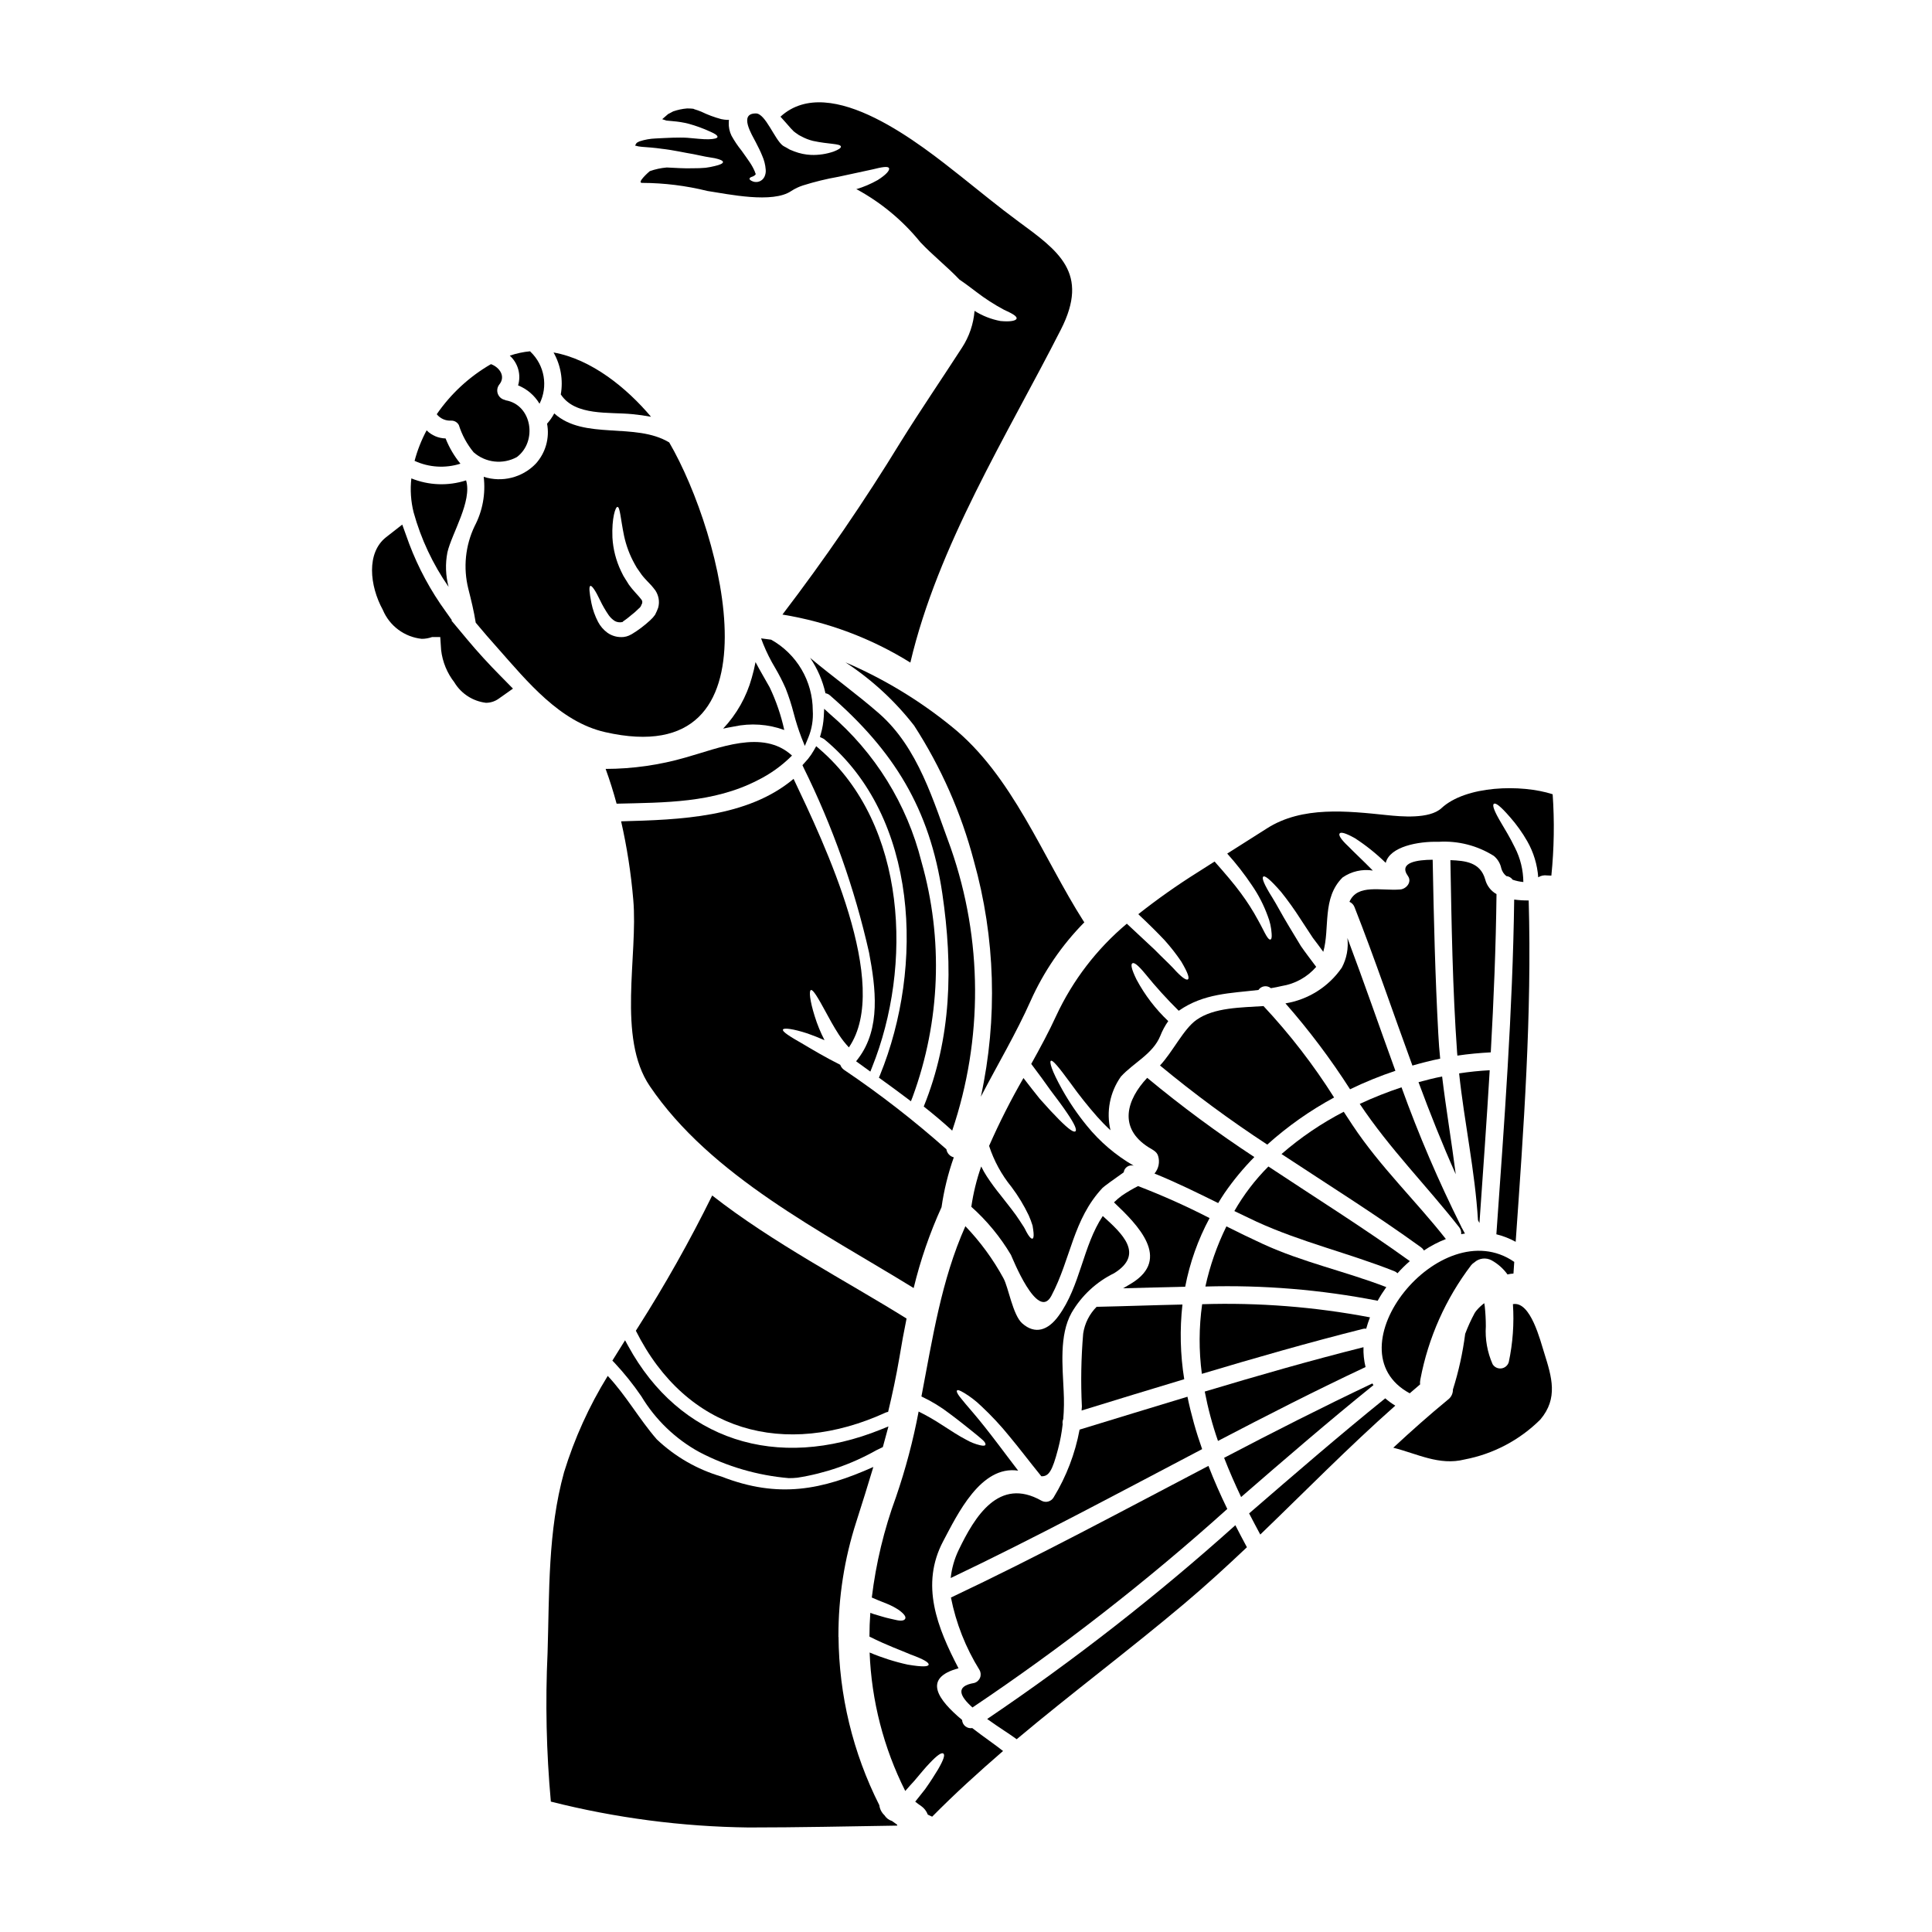 <?xml version="1.0" encoding="UTF-8"?>
<!-- Uploaded to: SVG Repo, www.svgrepo.com, Generator: SVG Repo Mixer Tools -->
<svg fill="#000000" width="800px" height="800px" version="1.1" viewBox="144 144 512 512" xmlns="http://www.w3.org/2000/svg">
 <g>
  <path d="m434.64 490.29c-1.93 1.93-3.184 4.426-3.586 7.121-0.547 6.426-0.66 12.879-0.344 19.32-0.023 0.367-0.051 0.703-0.078 1.07 9.055-2.797 18.121-5.562 27.199-8.297-1.051-6.547-1.207-13.203-0.473-19.789-7.539 0.156-15.078 0.445-22.562 0.602-0.051 0-0.102-0.027-0.156-0.027z"/>
  <path d="m507.06 493.11c-14.652-2.785-29.57-3.953-44.477-3.481-0.863 6.121-0.891 12.328-0.078 18.453 14.168-4.238 28.398-8.324 42.77-11.934h-0.004c0.258-0.062 0.527-0.07 0.789-0.027 0.281-1.02 0.613-2.027 1-3.012z"/>
  <path d="m423.22 540.83c-0.66 1.117-2.09 1.5-3.223 0.867-11.309-6.414-17.711 4.289-21.934 13.059-1.129 2.34-1.844 4.856-2.121 7.438 22.551-10.734 44.531-22.566 66.637-34.164-1.609-4.535-2.91-9.172-3.891-13.883-9.551 2.879-19.055 5.809-28.582 8.715v-0.004c-1.18 6.363-3.516 12.453-6.887 17.973z"/>
  <path d="m507.98 511.07c-0.09-0.156-0.184-0.305-0.289-0.445-13.23 6.273-26.305 12.906-39.289 19.711 1.336 3.453 2.856 6.906 4.504 10.391 11.566-10.023 23.164-20.051 35.074-29.656z"/>
  <path d="m466.78 525.86c12.93-6.75 25.914-13.383 39.105-19.578-0.422-1.719-0.605-3.488-0.547-5.262-14.109 3.543-28.113 7.566-42.062 11.754h-0.004c0.848 4.441 2.019 8.816 3.508 13.086z"/>
  <path d="m511.39 485.1c-10.785-4.16-22.223-6.598-32.719-11.438-3.246-1.492-6.465-3.062-9.66-4.66-2.496 5.07-4.367 10.422-5.574 15.941 15.312-0.438 30.625 0.828 45.66 3.769 0.695-1.246 1.461-2.453 2.293-3.613z"/>
  <path d="m377.22 428.88-0.297 0.719 0.633 0.453c2.293 1.645 4.562 3.316 6.809 5.012l1.035 0.789 0.473-1.203v-0.004c7.34-19.996 8.152-41.805 2.32-62.289-3.828-15.234-12.301-28.902-24.238-39.109l-1.543-1.414-0.102 2.09v0.004c-0.09 1.555-0.355 3.098-0.789 4.598l-0.223 0.789 1.043 0.508c25.184 20.672 26.543 60.453 14.879 89.059z"/>
  <path d="m360.3 341.75-0.59 1.051c-0.457 0.805-0.977 1.574-1.555 2.293-0.211 0.254-0.426 0.488-0.637 0.719l-0.863 0.965 0.273 0.582-0.004 0.004c7.723 15.609 13.559 32.086 17.387 49.078 1.773 9.387 3.148 20.074-2.828 28.02l-0.605 0.789 3.773 2.734 0.465-1.18c10.715-26.672 9.355-64.195-13.902-84.27z"/>
  <path d="m517.59 513.24c0.918-0.789 1.832-1.574 2.754-2.363h0.004c-0.055-0.465-0.027-0.934 0.078-1.387 2.082-10.977 6.688-21.316 13.453-30.207 0.238-0.285 0.52-0.535 0.836-0.73 1.254-1.141 3.09-1.359 4.578-0.551 1.664 0.918 3.106 2.199 4.215 3.742 0.52-0.129 1.043-0.207 1.574-0.238 0.051-1.02 0.129-2.043 0.207-3.09-19.586-13.547-49.031 23.309-27.699 34.824z"/>
  <path d="m448.38 448.04c0.969 0.602 2.223 1.125 2.539 2.328v-0.004c0.492 1.609 0.125 3.359-0.969 4.637 5.758 2.328 11.309 5.078 16.883 7.824 0.523-0.863 1.047-1.699 1.625-2.566 2.363-3.438 5.023-6.66 7.957-9.629-9.848-6.465-19.328-13.473-28.395-20.992-5.426 5.758-7.754 13.262 0.359 18.402z"/>
  <path d="m549.12 382.63c-1.285 0.016-2.57-0.066-3.844-0.234-0.395 29.52-2.644 59.34-4.723 88.707v-0.004c1.785 0.438 3.504 1.105 5.117 1.992 2.117-30.125 4.316-60.227 3.449-90.461z"/>
  <path d="m519.92 430.79c3.062 8.266 6.297 16.387 9.867 24.402-1.102-8.637-2.566-17.246-3.613-25.91-2.094 0.41-4.156 0.934-6.254 1.508z"/>
  <path d="m521.36 475.39c1.82-1.223 3.769-2.242 5.812-3.035-8.117-10.316-17.434-19.16-24.738-30.18-0.789-1.18-1.574-2.363-2.328-3.543v-0.004c-5.922 3.062-11.461 6.824-16.492 11.203 12.379 8.168 24.996 16.047 37 24.738 0.305 0.215 0.559 0.496 0.746 0.82z"/>
  <path d="m515.07 379.72c-5.117 0.418-11.332-1.574-13.453 3.269v0.004c0.613 0.262 1.098 0.766 1.336 1.387 5.449 13.844 10.211 28.004 15.352 42.008 2.438-0.707 4.894-1.336 7.356-1.832-0.207-2.172-0.395-4.328-0.496-6.519-0.84-15.395-1.203-30.812-1.492-46.199-4.008 0.027-9.164 0.68-6.547 4.328 1.117 1.594-0.457 3.426-2.055 3.555z"/>
  <path d="m461.05 414.3c-3.379 2.383-6.258 8.453-9.637 12.062v0.004c9.078 7.512 18.566 14.512 28.426 20.965 5.391-4.844 11.336-9.035 17.711-12.484-5.457-8.645-11.719-16.754-18.703-24.223-5.891 0.395-13.086 0.324-17.797 3.676z"/>
  <path d="m402.16 590.01c-5.117 0.863-3.742 3.543-0.445 6.492 23.723-15.926 46.289-33.508 67.531-52.613-1.832-3.766-3.508-7.566-5-11.414-22.641 11.855-45.125 23.973-68.238 34.891 1.344 6.797 3.906 13.297 7.566 19.188 0.363 0.633 0.418 1.398 0.141 2.074-0.277 0.68-0.852 1.188-1.555 1.383z"/>
  <path d="m417.29 425.95c2.016 2.668 3.715 5 5.117 6.992 1.887 2.484 3.324 4.422 4.371 5.992 2.094 3.062 2.641 4.504 2.223 4.867-0.418 0.367-1.676-0.418-4.328-3.086-1.336-1.34-3.035-3.148-5.117-5.512-1.281-1.574-2.719-3.43-4.328-5.512-3.363 5.824-6.402 11.828-9.109 17.984 1.293 3.965 3.309 7.656 5.945 10.887 1.766 2.348 3.289 4.863 4.555 7.516 0.395 0.883 0.734 1.789 1.02 2.719 0.129 0.812 0.234 1.441 0.266 1.938 0.078 1.023-0.055 1.469-0.316 1.52-0.262 0.051-0.652-0.289-1.152-1.074l-0.004-0.004c-0.309-0.496-0.586-1.012-0.836-1.543-0.34-0.652-0.891-1.363-1.414-2.223-1.098-1.727-2.797-3.848-5.027-6.691-1.309-1.602-2.531-3.269-3.664-5-0.539-0.832-1.027-1.699-1.465-2.594-1.215 3.469-2.09 7.047-2.617 10.684 4.133 3.688 7.672 7.984 10.5 12.746 0.316 0.602 7.043 17.773 10.707 10.863 5.207-9.84 5.703-20.23 13.582-28.633 0.395-0.395 3.113-2.363 5.602-4.109v-0.004c0.07-0.605 0.406-1.148 0.914-1.484 0.512-0.34 1.141-0.438 1.73-0.27-4.738-2.731-8.938-6.305-12.383-10.547-2.481-3.031-4.688-6.269-6.598-9.684-2.852-5.117-3.402-7.305-2.957-7.566 0.445-0.262 1.914 1.441 5.285 6.047 2.191 3.059 4.531 6 7.019 8.82 1.02 1.152 2.195 2.363 3.481 3.543-1.172-4.926-0.16-10.113 2.773-14.238 3.348-3.664 8.453-5.969 10.418-10.758v0.004c0.543-1.395 1.254-2.719 2.117-3.938-3.371-3.191-6.207-6.902-8.398-10.996-1.391-2.824-1.574-4.055-1.102-4.328 0.473-0.277 1.492 0.469 3.406 2.797 2.773 3.422 5.734 6.691 8.871 9.789 6.648-4.633 13.746-4.633 21.125-5.512 0.352-0.527 0.914-0.879 1.543-0.969 0.629-0.09 1.266 0.09 1.754 0.496 0.941-0.156 1.91-0.34 2.879-0.574 3.547-0.566 6.781-2.363 9.133-5.078-1.465-1.969-2.879-3.797-4.059-5.512-1.18-1.969-2.246-3.715-3.191-5.285-1.887-3.117-3.191-5.656-4.328-7.477-2.277-3.609-2.883-5.258-2.461-5.625s1.777 0.652 4.723 4.031c1.832 2.289 3.539 4.672 5.117 7.141 0.996 1.52 2.094 3.195 3.32 5.055 0.867 1.148 1.805 2.363 2.754 3.688 1.805-6.332-0.395-14.238 5.117-19.707h0.004c2.332-1.621 5.203-2.277 8.008-1.832-2.856-2.906-5.027-4.891-6.438-6.359-2.066-1.938-2.668-3.008-2.363-3.453 0.309-0.445 1.465-0.211 4.082 1.254 2.922 1.898 5.648 4.082 8.141 6.519 1.074-4.328 8.66-5.734 13.977-5.578 5.168-0.324 10.305 0.984 14.684 3.742 1.012 0.844 1.707 2.008 1.969 3.301 0.219 0.805 0.688 1.52 1.34 2.039 0.672 0.059 1.285 0.414 1.672 0.969 0.914 0.312 1.863 0.516 2.828 0.605-0.027-3.168-0.789-6.289-2.227-9.109-1.336-2.754-2.644-4.844-3.613-6.496-1.969-3.297-2.434-4.789-1.969-5.117s1.699 0.547 4.238 3.481h0.004c1.75 1.984 3.297 4.141 4.609 6.441 1.668 2.926 2.66 6.191 2.902 9.551 0.691-0.438 1.52-0.613 2.332-0.496 0.395 0.023 0.758 0.023 1.148 0.051 0.73-7.164 0.844-14.383 0.344-21.566-8.402-2.719-23.035-2.301-29.473 3.691-3.195 2.934-10.707 2.223-14.477 1.836-10.391-1.074-22.402-2.461-31.746 3.508-3.508 2.25-7.043 4.477-10.547 6.691l-0.004-0.004c2.387 2.652 4.582 5.469 6.566 8.43 1.723 2.508 3.121 5.227 4.16 8.086 0.602 1.508 0.953 3.102 1.047 4.723 0.078 1.02-0.051 1.492-0.34 1.543s-0.629-0.289-1.125-1.125c-0.496-0.84-1.098-2.168-2.144-4.031-1.344-2.488-2.867-4.875-4.555-7.144-1.777-2.438-4.133-5.184-6.957-8.375-1.547 0.969-3.09 1.969-4.609 2.934h-0.004c-5.394 3.391-10.605 7.07-15.605 11.023 2.773 2.594 5.082 4.894 6.938 6.859 1.605 1.781 3.086 3.668 4.426 5.652 1.859 3.117 2.223 4.477 1.777 4.762-0.445 0.289-1.676-0.496-3.938-3.035-1.18-1.254-2.856-2.773-4.867-4.84l-7.371-6.883c-7.949 6.668-14.336 14.996-18.715 24.402-1.938 4.231-4.227 8.465-6.621 12.766z"/>
  <path d="m443.93 484.05c-0.754 0.473-1.543 0.918-2.301 1.363 5.473-0.129 10.969-0.316 16.465-0.418h-0.004c1.219-6.356 3.394-12.492 6.461-18.191-6.16-3.168-12.488-6-18.953-8.48-1.473 0.746-2.898 1.586-4.266 2.512-0.754 0.547-1.461 1.148-2.117 1.805 6.312 5.969 15.211 14.922 4.715 21.41z"/>
  <path d="m499.58 400.46c-3.484 5.043-8.871 8.453-14.922 9.445 6.273 7.144 11.996 14.758 17.121 22.766 3.894-1.887 7.91-3.523 12.016-4.898-4.266-11.727-8.324-23.531-12.723-35.203 0.328 2.723-0.191 5.477-1.492 7.891z"/>
  <path d="m540.59 380.95c-1.477-0.824-2.555-2.211-2.984-3.848-1.281-4.633-5.336-5-9.238-5.156 0.312 16.988 0.574 34 1.777 50.938l0.078 0.863c2.984-0.445 5.902-0.703 8.848-0.863 0.785-14.004 1.359-28.004 1.52-41.934z"/>
  <path d="m471.12 464.94c1.969 0.941 3.938 1.91 5.902 2.824 11.809 5.414 24.402 8.324 36.488 13.113v0.004c0.316 0.121 0.605 0.305 0.84 0.547 1.02-1.141 2.109-2.219 3.269-3.219-12.203-8.793-24.969-16.773-37.484-25.078h0.004c-3.516 3.519-6.551 7.492-9.02 11.809z"/>
  <path d="m531.23 471.07c0.312-0.078 0.652-0.105 0.992-0.156-0.234-0.422-0.445-0.867-0.68-1.281l-0.004-0.004c-0.137-0.203-0.25-0.422-0.336-0.652-5.981-11.957-11.25-24.254-15.785-36.828-3.773 1.25-7.469 2.719-11.07 4.394 7.902 11.859 17.641 21.598 26.371 32.719v0.004c0.395 0.512 0.578 1.16 0.512 1.805z"/>
  <path d="m536.07 468.11c0.941-13.426 1.91-26.957 2.719-40.488-2.715 0.141-5.422 0.422-8.109 0.836 1.387 13.035 4.215 25.887 5 38.922 0.113 0.238 0.262 0.496 0.391 0.73z"/>
  <path d="m348.35 313.52-2.652-0.344 0.57 1.508c0.887 2.18 1.938 4.285 3.148 6.301 1.035 1.758 1.969 3.578 2.789 5.445 0.844 2.148 1.555 4.344 2.129 6.578 0.566 2.184 1.254 4.336 2.055 6.445l0.898 2.234 0.926-2.223c0.938-2.273 1.34-4.734 1.18-7.188-0.012-3.828-1.039-7.582-2.981-10.875-1.941-3.297-4.723-6.019-8.062-7.883z"/>
  <path d="m343.23 323.61c-1.395 5.043-4 9.672-7.59 13.48 0.941-0.184 1.887-0.395 2.856-0.551 4.445-0.961 9.07-0.641 13.344 0.918-0.855-3.906-2.152-7.699-3.871-11.309-1.254-2.273-2.59-4.449-3.742-6.691-0.262 1.402-0.605 2.789-0.996 4.152z"/>
  <path d="m321.35 261.25c-9.027-5.445-22.562-0.523-30.469-7.695-0.508 0.961-1.133 1.859-1.855 2.672-0.016 0.016-0.031 0.023-0.051 0.023 0.727 3.828-0.387 7.777-3.012 10.656-3.562 3.68-8.902 5.019-13.777 3.457 0.543 4.496-0.293 9.051-2.402 13.059-2.473 5.168-3.066 11.035-1.68 16.594 0.758 3.012 1.492 5.973 1.969 9.004 1.91 2.301 3.871 4.555 5.902 6.832 7.723 8.715 16.359 19.422 28.375 22.168 47.73 10.867 31.188-52.426 17-76.77zm-18.844 47.586c-0.824-1.582-1.426-3.273-1.781-5.023-0.551-2.801-0.68-4.328-0.289-4.531 0.395-0.199 1.387 1.254 2.562 3.742l0.004 0.004c0.664 1.402 1.445 2.754 2.328 4.031 0.445 0.617 1.004 1.145 1.652 1.547 0.578 0.297 1.242 0.387 1.883 0.258l0.289-0.027c-0.078-0.102-0.289-0.051-0.262-0.023l0.418-0.266c0.262-0.156 0.629-0.469 0.941-0.68 0.656-0.523 1.34-1.07 2.016-1.648l0.945-0.891c0.078-0.078 0.18-0.156 0.262-0.234 0.078 0 0.316-0.418 0.344-0.418 0.102-0.289 0.262-0.551 0.367-0.812-0.027-0.184 0.105-0.367 0-0.473 0.129-0.395-1.469-1.887-2.695-3.379-0.289-0.395-0.496-0.602-0.867-1.125l-0.73-1.18-0.008 0.004c-0.504-0.746-0.941-1.539-1.305-2.363-1.332-2.789-2.106-5.812-2.281-8.898-0.207-5.211 0.812-8.145 1.336-8.117 0.68 0 0.816 3.148 1.754 7.695 0.562 2.602 1.504 5.109 2.801 7.434 0.344 0.672 0.746 1.312 1.203 1.91l0.68 0.969c0.133 0.207 0.523 0.629 0.789 0.945 0.547 0.625 1.047 1.098 1.75 1.859 0.344 0.395 0.707 0.84 1.074 1.336v-0.004c0.41 0.629 0.691 1.332 0.84 2.066 0.16 0.836 0.125 1.695-0.105 2.516-0.234 0.633-0.508 1.254-0.812 1.855-0.367 0.473-0.316 0.418-0.602 0.758l-0.758 0.758-1.203 1.047c-0.754 0.625-1.543 1.227-2.363 1.777-0.445 0.262-0.789 0.523-1.281 0.812l-0.73 0.367-0.004 0.004c-0.449 0.195-0.926 0.32-1.414 0.367h0.215l-0.316 0.027c0.027 0 0.078-0.027 0.105-0.027h0.004c-1.52 0.156-3.047-0.242-4.293-1.125-1.023-0.75-1.863-1.723-2.461-2.844z"/>
  <path d="m267.84 313.49-4.188-5.016 0.09-0.129-1.574-2.223c-4.027-5.535-7.297-11.582-9.719-17.984l-1.848-5.117-4.277 3.34c-5.254 4.109-4.41 12.82-0.859 19.285v0.004c1.781 4.238 5.731 7.168 10.301 7.648 0.941 0 1.871-0.164 2.758-0.48h2.148l0.23 3.449c0.363 3.141 1.59 6.121 3.543 8.609v0.02c1.816 2.969 4.891 4.941 8.344 5.356 1.211-0.004 2.387-0.383 3.367-1.09l3.785-2.672-3.25-3.305c-3.238-3.266-6.215-6.535-8.852-9.695z"/>
  <path d="m262.88 299.52c-0.793-2.981-0.902-6.106-0.312-9.137 1.148-5 6.621-13.582 4.949-19.082l-0.004 0.004c-4.746 1.531-9.879 1.344-14.5-0.527-0.34 3.016-0.137 6.066 0.602 9.008 1.953 7.055 5.086 13.727 9.266 19.734z"/>
  <path d="m398.96 599.8c-6.297-5.285-10.656-11.07-0.945-13.688-5.602-10.758-10.207-22.117-4.031-33.738 3.742-7.043 9.945-20.129 19.84-18.637-1.938-2.512-3.641-4.816-5.156-6.805-2.723-3.586-4.894-6.332-6.625-8.348-1.727-2.016-2.934-3.43-3.664-4.371-0.73-0.945-0.941-1.52-0.758-1.727 0.18-0.207 0.707-0.051 1.754 0.574v-0.008c1.699 1.012 3.269 2.215 4.684 3.59 2.68 2.5 5.18 5.184 7.481 8.035 2.434 2.906 5.156 6.519 8.426 10.547 1.988 0.078 2.906-1.414 4.426-7.199 0.57-2.164 0.98-4.367 1.227-6.59-0.078-0.469-0.023-0.953 0.16-1.391 0.203-2.445 0.238-4.906 0.105-7.356-0.266-6.41-1.23-14.867 2.094-20.781 2.637-4.539 6.562-8.191 11.281-10.496 8.141-5.055 2.094-10.547-3.012-15.156-5.285 7.93-5.938 18.586-11.727 26.488-2.754 3.793-6.176 5-9.609 1.969-2.512-2.199-3.688-9.66-4.973-11.938h0.004c-2.738-5.035-6.137-9.684-10.105-13.82-6.402 14.34-8.707 29.812-11.648 45.121 2.652 1.242 5.16 2.769 7.477 4.555 2.539 1.887 4.398 3.402 5.809 4.527 1.414 1.125 2.383 1.941 2.984 2.488 0.602 0.547 0.789 0.996 0.68 1.254-0.105 0.262-0.551 0.293-1.387 0.105h0.004c-1.336-0.312-2.617-0.824-3.797-1.516-1.672-0.863-3.766-2.195-6.332-3.871l-0.004-0.004c-1.984-1.305-4.047-2.488-6.176-3.543-1.449 7.68-3.453 15.246-5.992 22.641-3.164 8.605-5.316 17.547-6.418 26.648l1.781 0.758c0.812 0.34 1.574 0.625 2.223 0.891h0.004c1.129 0.453 2.207 1.023 3.219 1.699 1.543 1.152 1.887 1.859 1.594 2.332-0.293 0.473-1.121 0.602-2.695 0.207-0.812-0.207-1.938-0.395-3.293-0.812l-2.387-0.707c-0.262-0.078-0.547-0.207-0.836-0.312-0.156 2.094-0.234 4.211-0.234 6.297 4.789 2.41 8.504 3.691 10.965 4.766 3.508 1.277 4.816 2.117 4.723 2.668-0.094 0.551-1.621 0.652-5.512 0l0.004 0.004c-3.469-0.758-6.863-1.836-10.133-3.219 0.488 12.766 3.711 25.281 9.445 36.695 0.863-0.992 1.648-1.883 2.41-2.695 1.648-1.969 2.957-3.543 4.031-4.656 2.117-2.25 3.219-2.906 3.664-2.566 0.445 0.34 0.129 1.543-1.441 4.238-0.812 1.336-1.887 3.062-3.406 5.211-0.789 0.992-1.645 2.094-2.617 3.297 0.523 0.395 1.047 0.836 1.598 1.18l0.004 0.004c0.789 0.559 1.391 1.344 1.727 2.25 0.078 0.059 0.168 0.102 0.262 0.129 0.293 0.156 0.602 0.289 0.895 0.418 6.019-6.098 12.328-11.809 18.789-17.406-1.969-1.574-5.117-3.715-8.164-6.074v0.004c-0.652 0.109-1.316-0.062-1.832-0.477-0.516-0.41-0.828-1.023-0.859-1.684z"/>
  <path d="m511.1 514.57c-12.254 9.895-24.137 20.18-36.07 30.496 0.969 1.859 1.938 3.715 2.957 5.602 11.883-11.438 23.426-23.223 35.781-34.16-0.945-0.566-1.836-1.215-2.668-1.938z"/>
  <path d="m544.94 489.61c0.344 5.144-0.023 10.309-1.098 15.352-0.262 0.902-1.035 1.562-1.965 1.68-0.934 0.121-1.848-0.324-2.328-1.129-1.395-3.164-2.008-6.617-1.789-10.066 0-1.758-0.098-3.512-0.285-5.262-0.027-0.281-0.07-0.559-0.133-0.832-0.715 0.539-1.375 1.152-1.965 1.828-0.211 0.25-0.402 0.516-0.578 0.789-0.961 1.777-1.801 3.617-2.512 5.508-0.641 5.008-1.73 9.949-3.25 14.762 0.023 1.062-0.473 2.07-1.332 2.695-4.973 4.086-9.762 8.352-14.473 12.723 6.297 1.574 12.172 4.816 18.895 3.117h-0.004c7.598-1.441 14.59-5.125 20.074-10.578 4.789-5.652 3.035-11.258 1.047-17.617-1.055-3.281-3.617-13.832-8.305-12.969z"/>
  <path d="m405.61 599.55c3.008 2.172 6.227 4.16 7.824 5.363 14.562-12.223 29.816-23.617 44.367-35.883 5.707-4.816 11.23-9.867 16.645-14.996-1.047-1.941-2.066-3.879-3.062-5.836l0.004-0.004c-20.727 18.602-42.703 35.758-65.777 51.355z"/>
  <path d="m266.02 266.88c-1.648-2.012-2.977-4.269-3.934-6.691-1.891-0.035-3.695-0.805-5.027-2.144-1.375 2.562-2.445 5.277-3.191 8.086 3.816 1.758 8.148 2.023 12.152 0.75z"/>
  <path d="m380.38 626.58c-0.828-0.246-1.535-0.789-1.988-1.52-0.754-0.699-1.238-1.645-1.363-2.668-7-13.871-10.699-29.168-10.812-44.703-0.023-0.027-0.051-0.027-0.078-0.055l0.055-0.078v-0.004c-0.02-10.262 1.574-20.461 4.723-30.227 1.574-4.926 3.086-9.738 4.527-14.562-13.504 6.023-25.02 8.48-40.258 2.539-6.418-1.879-12.297-5.262-17.145-9.871-4.656-5.363-8.141-11.648-12.988-16.805v0.004c-4.926 7.981-8.812 16.555-11.57 25.516-4.328 15.652-3.871 31.75-4.371 47.824-0.613 13.16-0.324 26.352 0.867 39.473 17.137 4.34 34.723 6.641 52.398 6.859 13.141 0 26.281-0.289 39.418-0.496-0.023-0.078-0.051-0.184-0.074-0.266-0.48-0.332-0.898-0.645-1.34-0.961z"/>
  <path d="m396.19 336.54c-8.547-6.945-18.016-12.672-28.137-17.012 6.945 4.543 13.094 10.203 18.191 16.75 7.141 11.043 12.484 23.145 15.836 35.859 5.711 20.371 6.348 41.828 1.855 62.504 4.426-8.504 9.371-16.832 13.195-25.414v-0.004c3.465-7.731 8.285-14.777 14.234-20.809-0.051-0.086-0.109-0.164-0.18-0.234-10.891-17.062-18.844-38.684-34.996-51.641z"/>
  <path d="m396 368.83c-4.633-12.523-8.637-26.641-19.027-35.746-5.902-5.156-12.277-9.711-18.27-14.738v0.004c1.93 2.836 3.305 6.019 4.055 9.371 0.438 0.066 0.848 0.258 1.18 0.551 16.883 14.656 26.461 29.996 29.789 52.535 2.852 19.395 2.461 38.215-4.926 56.43 2.594 2.043 5.117 4.164 7.543 6.387 8.199-24.277 8.078-50.594-0.344-74.793z"/>
  <path d="m313.93 513.98c3.731 6.231 9.051 11.352 15.418 14.844 7.363 3.844 15.418 6.188 23.695 6.898 0.754 0.004 1.508-0.035 2.258-0.113 7.332-1.145 14.398-3.594 20.859-7.238l1.797-0.875 0.121-0.426c0.16-0.574 0.316-1.18 0.473-1.746l0.898-3.305-1.852 0.75c-27.801 11.289-53.531 2.82-67.137-22.098l-0.809-1.484-3.367 5.391 0.543 0.551 0.004 0.004c2.586 2.766 4.961 5.723 7.098 8.848z"/>
  <path d="m393.52 463.9c0.645-4.492 1.73-8.914 3.246-13.191-1.027-0.254-1.801-1.102-1.965-2.144-8.578-7.621-17.652-14.66-27.16-21.074-0.445-0.332-0.781-0.785-0.969-1.309-3.977-1.992-7.301-3.981-9.812-5.473-3.457-1.969-5.606-3.297-5.367-3.871 0.211-0.5 2.695-0.207 6.519 1.047 1.363 0.469 2.906 1.098 4.504 1.777l-0.004 0.004c-1.062-2.047-1.938-4.184-2.617-6.391-1.281-4.082-1.543-6.691-0.996-6.906s1.914 2.094 3.871 5.703c0.973 1.805 2.121 3.938 3.543 6.129 0.785 1.195 1.672 2.324 2.648 3.371 11.414-16.645-6.648-54.316-14.656-71.168-12.227 10.285-30.234 10.836-45.699 11.254h-0.004c1.551 6.848 2.629 13.789 3.219 20.785 1.309 14.738-4.328 36.543 4.367 49.371 16.137 23.844 45.598 38.531 69.938 53.531l0.004-0.004c1.781-7.363 4.254-14.543 7.391-21.441z"/>
  <path d="m263.59 255.47c0.84-0.02 1.617 0.438 2.012 1.18 0.832 2.629 2.156 5.07 3.902 7.199 3.172 2.801 7.754 3.312 11.465 1.285 5.512-4.137 4.031-13.848-2.961-15.051v-0.004c-0.078-0.027-0.156-0.066-0.23-0.105-0.855-0.188-1.555-0.801-1.852-1.621-0.297-0.824-0.152-1.742 0.383-2.434 1.777-2.172 0.078-4.582-2.195-5.418-5.719 3.297-10.629 7.832-14.371 13.273 0.93 1.156 2.363 1.789 3.848 1.695z"/>
  <path d="m304.5 347.77c1.102 3.035 2.07 6.106 2.906 9.215 12.75-0.316 25.586-0.156 37.328-6.18v-0.004c3.394-1.668 6.488-3.887 9.156-6.566-7.723-7.117-19.555-1.883-28.164 0.5h0.004c-6.902 2-14.047 3.019-21.23 3.035z"/>
  <path d="m292.61 248.54 0.055 0.051c3.793 5.707 12.824 4.555 18.816 5.156 1.699 0.156 3.402 0.395 5.051 0.703-6.465-7.668-15.809-15.262-25.832-17.039v0.004c1.906 3.375 2.582 7.309 1.91 11.125z"/>
  <path d="m384.25 493.43c-16.02-9.996-35.426-20.023-51.512-32.613-5.918 12.008-12.488 23.68-19.68 34.969l-0.551 0.867c13.43 26.828 39.496 33.922 66.25 21.672h0.004c0.191-0.078 0.395-0.129 0.602-0.16 1.125-4.684 2.144-9.445 2.984-14.371 0.566-3.477 1.203-6.934 1.902-10.363z"/>
  <path d="m281.3 246.13c2.375 0.957 4.367 2.668 5.68 4.867 2.309-4.602 1.352-10.176-2.363-13.742-0.051-0.051-0.078-0.102-0.129-0.156v-0.004c-1.836 0.172-3.648 0.559-5.391 1.156 2.191 1.98 3.051 5.047 2.203 7.879z"/>
  <path d="m319.21 183.41c3.348 0.367 6.227 1.074 8.559 1.441 1.18 0.262 2.227 0.473 3.148 0.652 0.922 0.18 1.832 0.289 2.512 0.422 1.391 0.312 2.172 0.652 2.172 1.02 0 0.367-0.754 0.73-2.144 1.047-0.82 0.207-1.652 0.367-2.488 0.473-1.02 0.102-2.172 0.129-3.481 0.129-2.07 0.078-4.398-0.105-6.805-0.207-1.527 0.133-3.031 0.457-4.477 0.969 0-0.027-3.742 3.219-1.969 3.113h0.004c5.812 0.023 11.602 0.746 17.246 2.144 5.445 0.816 17.32 3.406 22.25-0.023 0.945-0.609 1.965-1.094 3.035-1.441 3.086-0.973 6.234-1.742 9.422-2.301 3.543-0.758 6.754-1.441 9.113-1.969 2.383-0.602 4.031-0.891 4.289-0.316 0.262 0.574-0.812 1.777-2.984 3.148-1.805 1.023-3.719 1.84-5.707 2.434l0.234 0.078h0.004c6.438 3.519 12.129 8.258 16.75 13.953 3.269 3.481 7.086 6.465 10.367 9.918 1.438 0.969 2.93 2.094 4.477 3.269v0.004c2.309 1.77 4.762 3.352 7.328 4.723 2.016 0.918 3.402 1.648 3.348 2.277-0.051 0.629-1.621 0.969-4.266 0.707v0.004c-2.445-0.453-4.781-1.367-6.883-2.695-0.273 3.457-1.406 6.797-3.297 9.707-5.391 8.348-10.965 16.488-16.227 24.941l-0.004 0.004c-9.664 15.809-20.137 31.105-31.383 45.832 12.031 1.961 23.551 6.285 33.898 12.723 7.328-31.121 25.543-60.047 39.887-88.238 7.672-15.051-0.602-20.832-11.359-28.734-5.156-3.793-10.078-7.871-15.074-11.832-10.312-8.141-34.637-27.945-47.875-15.863 0.992 1.074 1.91 2.148 2.719 3.066l0.656 0.676 0.074 0.105 0.004 0.004c0.027 0.016 0.055 0.031 0.078 0.051l0.445 0.344c0.316 0.207 0.602 0.418 0.895 0.625l0.703 0.367c0.957 0.523 1.98 0.922 3.039 1.18 4.16 0.914 7.301 0.68 7.406 1.516 0.051 0.344-0.629 0.816-1.941 1.312h0.004c-1.918 0.656-3.941 0.961-5.969 0.891-1.516-0.07-3.008-0.379-4.422-0.918-0.395-0.156-0.812-0.34-1.227-0.496l-0.945-0.551-0.496-0.262-0.129-0.078h-0.004c-0.074-0.035-0.141-0.082-0.207-0.129l-0.078-0.055c-2.148-1.621-4.582-8.477-7.086-8.504-4.684-0.051-1.047 5.707-0.078 7.594 0.602 1.18 1.258 2.434 1.727 3.637v-0.004c0.508 1.145 0.82 2.367 0.918 3.613 0.074 0.676-0.043 1.355-0.34 1.969-0.301 0.609-0.836 1.066-1.488 1.266-0.648 0.195-1.352 0.117-1.938-0.219-0.344-0.18-0.523-0.367-0.523-0.547s0.207-0.367 0.574-0.5c0.391-0.102 0.742-0.309 1.02-0.602 0.129-0.289-0.051-0.23-0.234-0.914h-0.004c-0.359-0.828-0.797-1.617-1.305-2.363-0.602-0.918-1.336-1.887-2.172-3.09h-0.004c-0.992-1.23-1.875-2.551-2.644-3.934-0.535-1.09-0.789-2.297-0.73-3.508-0.004-0.184 0.004-0.367 0.027-0.547l0.023-0.156c-0.129 0-0.262 0.023-0.418 0.023-0.543-0.031-1.086-0.102-1.621-0.211-1.82-0.488-3.594-1.145-5.289-1.969-0.605-0.254-1.227-0.473-1.859-0.656-0.129-0.23-1.832-0.18-1.91-0.207h0.004c-1.262 0.105-2.5 0.367-3.695 0.785l-1.02 0.547-0.184 0.078-0.051 0.027c-0.078 0.051-0.234 0.184-0.234 0.184-0.496 0.418-0.941 0.836-1.414 1.227 0.395 0.129 0.758 0.266 1.125 0.367l1.699 0.156v0.004c1.414 0.109 2.816 0.336 4.188 0.684 1.965 0.543 3.879 1.242 5.731 2.094 1.23 0.523 1.941 1.02 1.914 1.387s-0.867 0.578-2.332 0.629c-1.465 0.051-3.586-0.234-5.707-0.395-1.047-0.078-2.695-0.051-3.844-0.023-1.492 0.078-3.012 0.102-4.531 0.207-1.441 0.055-2.867 0.309-4.238 0.762-0.223 0.09-0.434 0.203-0.629 0.336v-0.062c-0.016 0-0.027 0.012-0.023 0.027-0.113 0.117-0.219 0.238-0.316 0.367 0.078-0.023-0.129 0.266-0.234 0.445 0.586 0.184 1.191 0.297 1.805 0.34 1.555 0.105 3.492 0.262 5.117 0.496z"/>
 </g>
</svg>